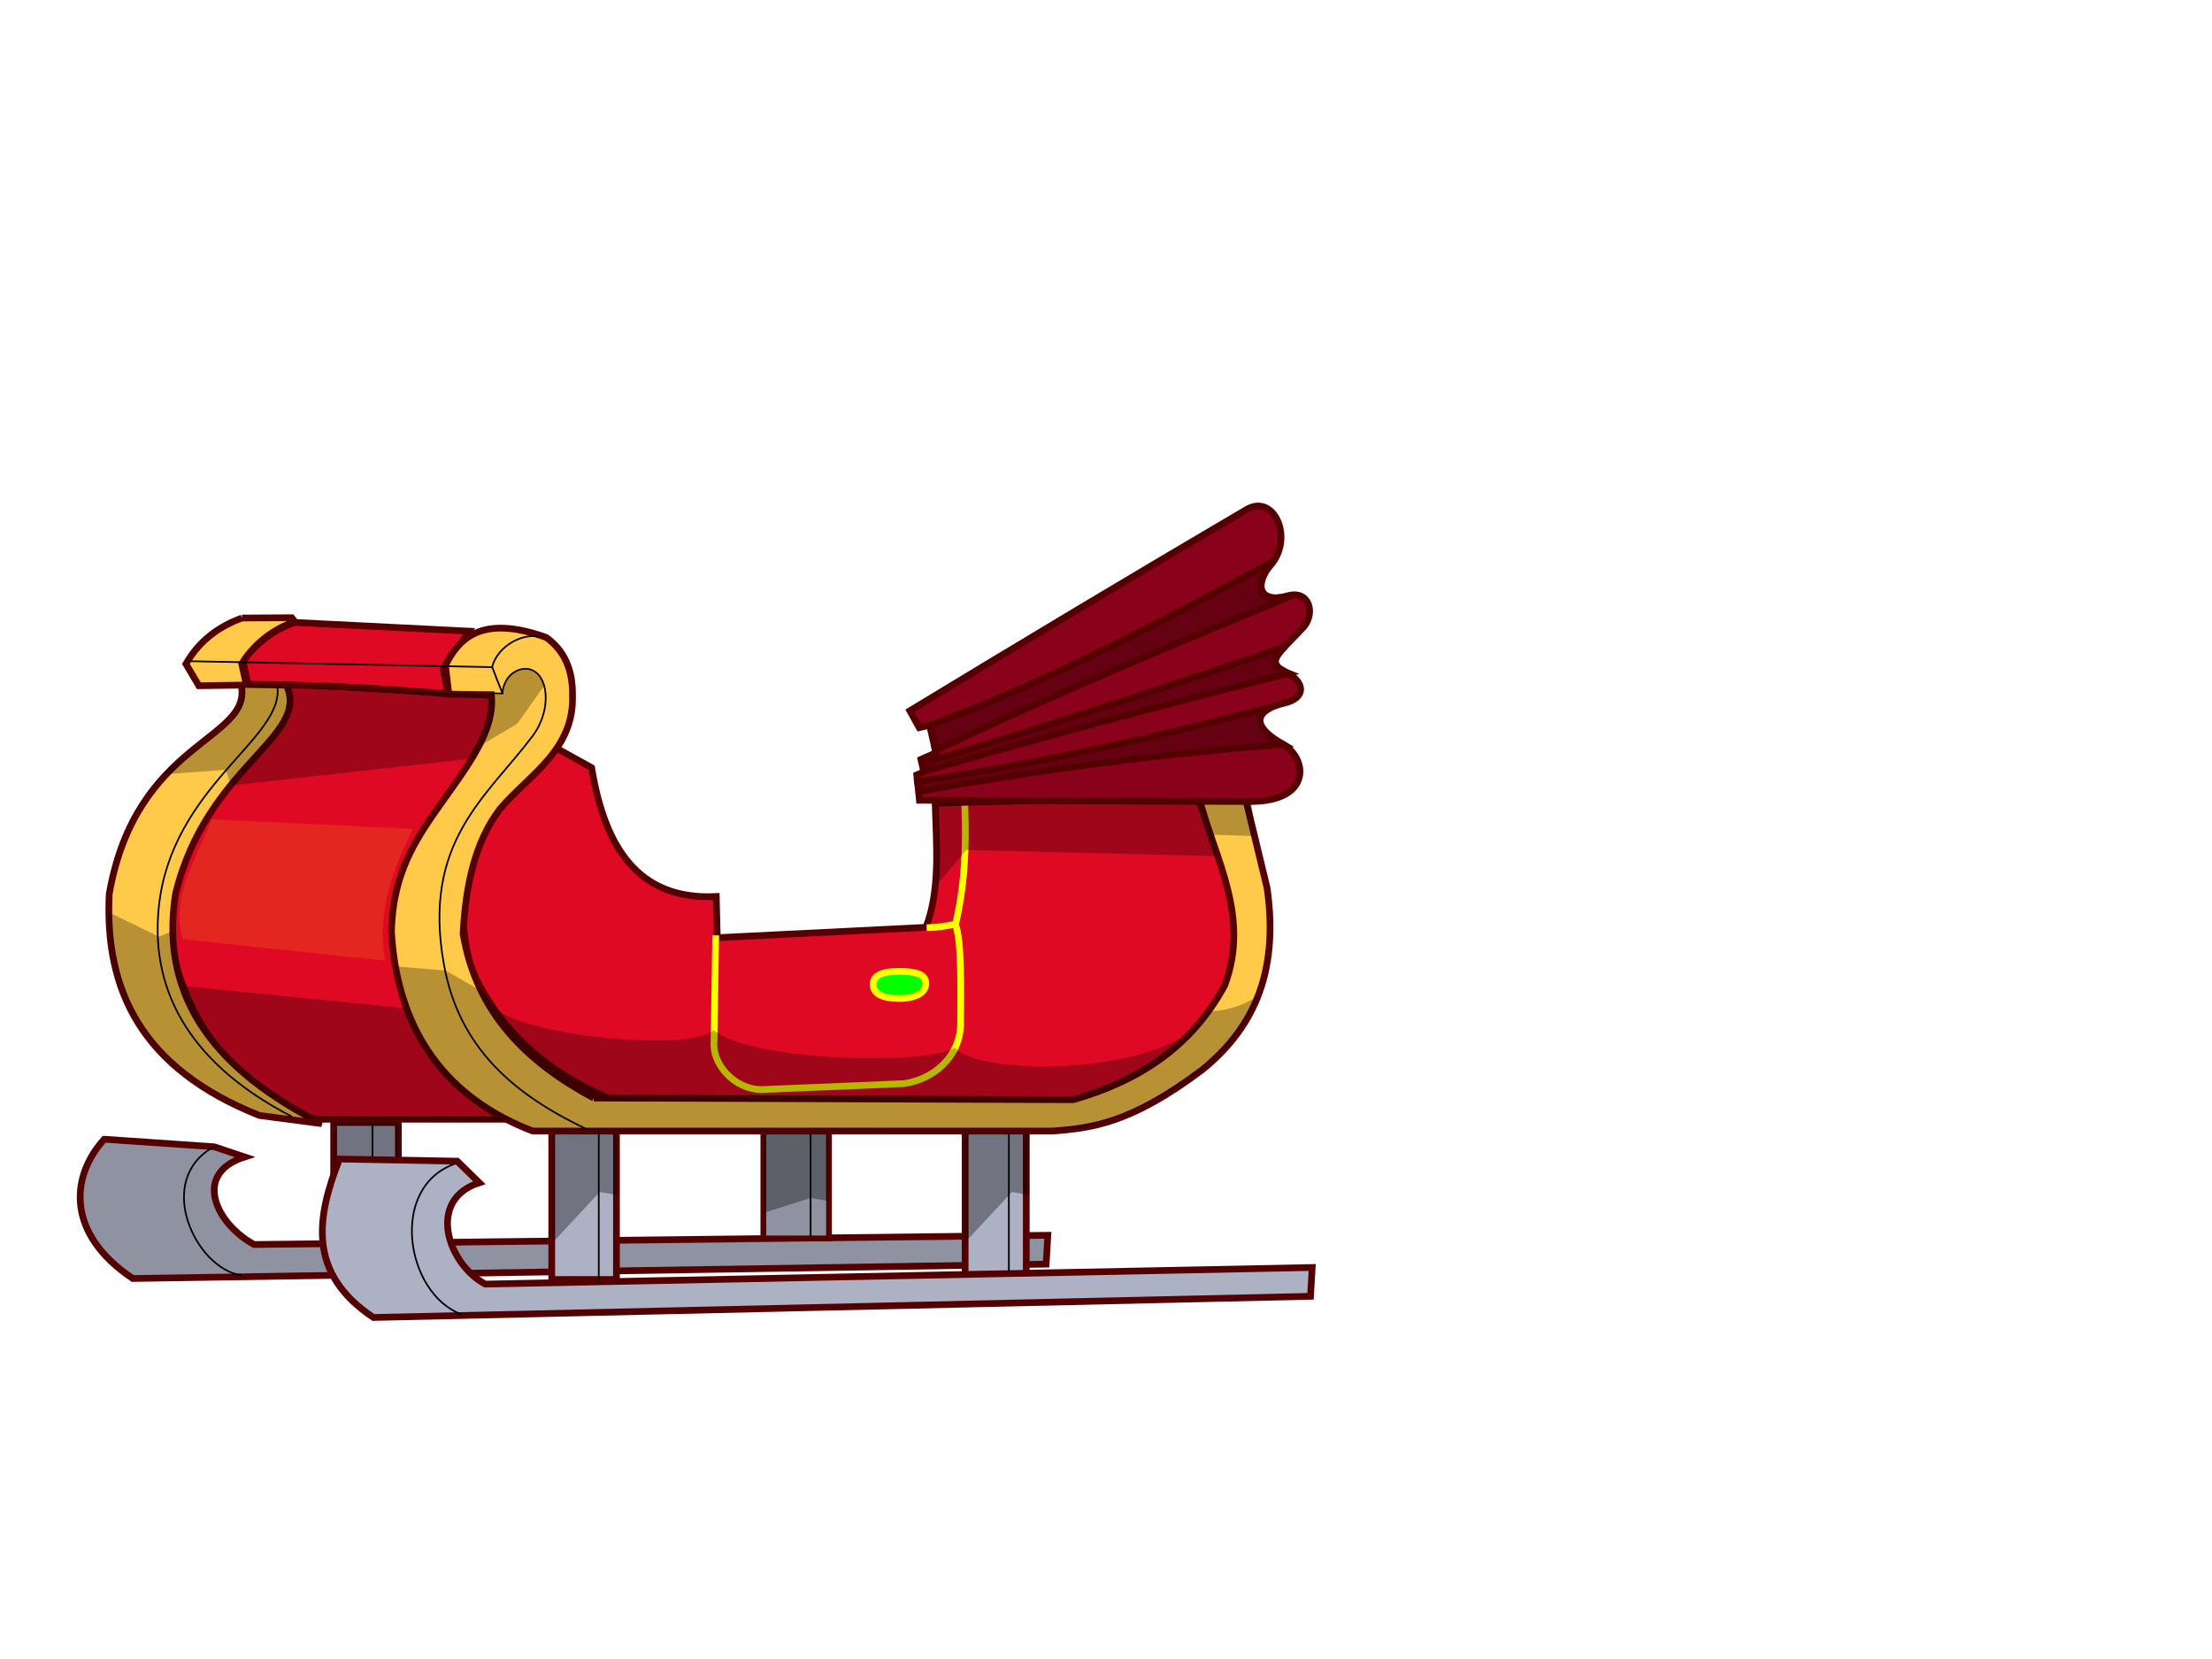 <?xml version="1.0"?><svg width="640" height="480" xmlns="http://www.w3.org/2000/svg">
 <defs>
  <filter id="filter4160" color-interpolation-filters="sRGB">
   <feGaussianBlur id="feGaussianBlur4162" stdDeviation="1.808"/>
  </filter>
 </defs>
 <g>
  <path fill="#8e92a1" stroke="#550000" stroke-width="1.942" stroke-miterlimit="4" id="rect4089" d="m30.162,329.616l31.811,2.18l8.806,2.943c-15.314,4.885 -8.158,19.469 2.758,25.339l229.634,-2.67l-0.49,8.34l-264.274,4.16c-19.256,-12.88 -18.116,-29.428 -8.246,-40.292l0,0z"/>
  <rect fill="#acb1c3" stroke="#550000" stroke-width="1.942" stroke-miterlimit="4" id="rect4098" width="17.682" height="43.684" x="279.245" y="326.508"/>
  <rect fill="#8e92a1" stroke="#550000" stroke-width="1.672" stroke-miterlimit="4" id="rect4101" width="18.991" height="31.941" x="220.866" y="326.373"/>
  <rect fill="#acb1c3" stroke="#550000" stroke-width="1.942" stroke-miterlimit="4" id="rect4104" width="18.722" height="43.684" x="159.635" y="326.508"/>
  <rect fill="#acb1c3" stroke="#550000" stroke-width="1.942" stroke-miterlimit="4" y="324.774" x="96.536" height="43.684" width="18.722" id="rect4095"/>
  <path fill="none" stroke="#000000" stroke-width="0.485px" id="path4140" d="m107.786,323.824l0,34.566"/>
  <path opacity="0.346" fill="#000000" d="m96.709,324.428l18.722,0l0,17.855l-5.027,-0.867l-13.695,14.732l0,-31.72z" id="path4169"/>
  <path fill="#acb1c3" stroke="#550000" stroke-width="1.942" stroke-miterlimit="4" d="m98.225,335.346l34.064,0.619l6.38,6.237c-15.315,4.885 -9.198,23.46 1.718,29.326l239.272,-4.802l-0.49,8.335l-271.138,6.129c-19.256,-12.883 -16.382,-29.086 -9.806,-45.843z" id="path4092"/>
  <path fill="#df0923" stroke="#550000" stroke-width="1.942" stroke-miterlimit="4" id="rect4031" d="m83.622,197.813l58.797,3.393c4.281,18.689 -26.899,31.018 -26.916,75.056c3.596,18.06 14.201,39.718 33.341,47.563l-57.866,0c-21.922,-9.185 -37.345,-25.868 -42.291,-54.64c1.396,-48.189 30.147,-45.886 34.937,-71.372z"/>
  <path fill="#df0923" stroke="#550000" stroke-width="1.942" stroke-miterlimit="4" id="rect4034" d="m160.494,216.202l10.68,5.919c3.768,22.953 13.402,38.422 36.064,37.267l0.289,11.916l60.373,-2.996c4.142,-10.826 3.069,-23.152 2.666,-35.926l75.65,-2.146c7.5,18.15 14.608,36.301 8.671,54.451c-10.268,19.392 -25.857,26.96 -41.91,33.497l-135.814,0c-19.082,-7.795 -33.121,-20.336 -41.091,-38.589c-8.656,-36.061 10.817,-47.119 24.421,-63.394z"/>
  <path fill="#df0923" stroke="#550000" stroke-width="1.942" stroke-miterlimit="4" id="rect4037" d="m70.278,191.197c4.1,-5.246 9.02,-9.127 15.08,-11.107l50.375,2.526l-7.483,11.237l1.354,6.905c-19.746,-1.689 -39.088,-2.703 -57.855,-2.758l-1.471,-6.803z"/>
  <path fill="#ffca49" stroke="#550000" stroke-width="1.942" stroke-miterlimit="4" id="rect4040" d="m171.771,317.695l138.756,0.49c18.375,-5.237 33.929,-14.813 43.827,-33.09c7.428,-19.932 -2.738,-36.345 -7.324,-53.875l13.305,-0.272l6.278,26c3.656,25.613 -4.854,41.312 -18.788,52.593c-20.713,15.595 -32.061,16.829 -43.181,17.715l-150.523,0c-31.068,-11.991 -39.626,-36.311 -40.858,-57.677c0.3,-16.849 7.113,-26.86 13.924,-36.511c7.999,-11.336 16.088,-21.524 14.99,-32.071l-12.326,-0.159l-0.98,-8.371c3.715,-7.214 9.87,-14.93 29.153,-8.046c5.118,3.652 7.727,9.186 7.616,16.761c0.493,15.932 -12.487,22.882 -20.953,32.841c-7.251,9.473 -9.964,22.122 -10.7,36.154c3.803,22.8 18.346,37.098 37.787,47.518z"/>
  <path fill="#ffca49" stroke="#550000" stroke-width="1.942" stroke-miterlimit="4" id="rect4044" d="m70.014,178.815l14.388,-0.085l0.867,1.125c-6.689,2.357 -11.999,6.78 -15.32,12.215l1.295,5.973l11.599,0.187c7.158,14.993 -23.022,23.248 -32.069,60.438c-4.763,30.69 12.479,51.416 42.304,66.444l-18.011,-2.37c-34.528,-13.701 -44.79,-36.667 -43.468,-64.056c7.768,-44.588 41.477,-44.391 38.196,-60.461l-12.261,0.179l-3.741,-6.312c3.811,-6.636 9.409,-10.798 16.222,-13.277z"/>
  <path fill="#8a011b" stroke="#550000" stroke-width="1.942" stroke-miterlimit="4" d="m263.254,205.653c31.069,-18.853 63.093,-38.089 97.417,-58.245c8.106,-4.759 13.832,8.559 6.804,16.3c-4.606,5.074 -3.277,11.142 5.03,8.693c6.357,-1.874 8.315,5.204 4.392,9.334c-7.299,7.683 -10.542,9.798 -5.357,12.426c6.719,3.405 5.934,7.86 0.296,9.206c-11.238,2.683 -7.958,8.414 -1.085,11.764c7.557,3.684 9.238,16.827 -9.04,16.761l-95.683,-0.347l-0.786,-7.335l2.036,-0.881l-0.823,-3.612l4.356,-1.912l-1.859,-7.985l-3,0.707l-2.698,-4.874z" id="path4050"/>
  <path fill="#660013" stroke="#550000" stroke-width="1.942" stroke-miterlimit="4" id="rect4052" d="m269.538,209.671c36.514,-13.596 67.526,-30.402 98.635,-47.151c-2.149,2.842 -4.029,5.741 -2.996,9.264c2.679,2.062 5.648,0.935 8.543,0.617c-33.86,13.868 -67.912,28.117 -103.142,44.724l-1.04,-7.454z"/>
  <path fill="#660013" stroke="#550000" stroke-width="1.942" stroke-miterlimit="4" id="rect4055" d="m267.111,220.765c37.119,-10.912 71.106,-22.217 104.573,-33.586c-3.578,3.217 -3.99,5.679 1.083,7.627c-34.404,8.763 -69.078,17.796 -105.309,28.386l-0.347,-2.427z"/>
  <path fill="#660013" stroke="#550000" stroke-width="1.942" stroke-miterlimit="4" id="rect4058" d="m265.464,226.183c38.293,-5.831 70.984,-13.412 101.929,-21.539c-4.261,2.656 -4.29,6.017 3.901,10.748c-36.857,2.768 -71.684,7.565 -105.31,13.564l-0.52,-2.773z"/>
  <path fill="none" stroke="#ffff00" stroke-width="1.942" stroke-miterlimit="4" id="path4110" d="m207.073,270.626l-0.49,30.767c-0.573,6.482 5.93,13.831 13.729,13.851c0.981,0 41.186,-1.716 41.186,-1.716c8.384,-1.138 16.127,-7.574 16.425,-16.916c-0.02,-9.887 0.45,-24.383 -1.532,-29.234c-2.539,0.566 -5.246,0.965 -8.274,1.042"/>
  <path fill="none" stroke="#ffff00" stroke-width="1.942" stroke-miterlimit="4" id="path4112" d="m279.147,233.117c0.459,11.403 0.066,22.658 -2.697,34.383"/>
  <path fill="#00ff00" stroke="#ffff00" stroke-width="1.942" stroke-linecap="round" stroke-linejoin="round" stroke-miterlimit="4" stroke-dashoffset="0" id="path4114" d="m267.87,284.538c0,2.674 -2.916,4.351 -7.722,4.351c-4.806,0 -7.538,-1.371 -7.538,-4.045c0,-2.674 2.732,-3.8 7.538,-3.8c4.806,0 7.722,0.819 7.722,3.493z"/>
  <path fill="none" stroke="#000000" stroke-width="0.485px" id="path4128" d="m141.867,200.57l3.467,0.087c0.585,-5.935 5.157,-7.507 7.454,-7.107c6.032,1.049 7.046,11.773 1.3,19.415c-13.247,17.62 -32.033,30.563 -25.656,66.046c4.357,24.24 20.169,37.665 41.604,47.844"/>
  <path fill="none" stroke="#000000" stroke-width="0.485px" id="path4130" d="m145.507,200.743c-0.347,-0.433 -3.12,-7.801 -3.12,-7.801c1.707,-6.277 9.068,-9.868 13.781,-8.667"/>
  <path fill="none" stroke="#000000" stroke-width="0.485px" id="path4132" d="m84.402,323.041c-27.925,-14.439 -41.017,-34.88 -38.483,-60.325c3.513,-35.282 36.485,-49.015 34.323,-64.139"/>
  <path fill="none" stroke="#000000" stroke-width="0.485px" id="path4134" d="m54.412,191.296l88.061,1.733"/>
  <path fill="none" stroke="#000000" stroke-width="0.485px" id="path4136" d="m132.072,336.562c-19.872,6.549 -14.698,37.776 1.387,43.684"/>
  <path fill="none" stroke="#000000" stroke-width="0.485px" id="path4138" d="m62.04,331.708c-17.691,9.581 -5.449,35.439 7.801,37.27"/>
  <path fill="none" stroke="#000000" stroke-width="0.485px" id="path4142" d="m173.242,327.011l0,43.637"/>
  <path fill="none" stroke="#000000" stroke-width="0.485px" id="path4144" d="m234.53,327.746l0,29.909"/>
  <path fill="none" stroke="#000000" stroke-width="0.485px" id="path4146" d="m291.895,327.746l0,40.205"/>
  <path opacity="0.284" fill="#000000" id="rect4148" d="m31.054,263.762l14.952,7.254l4.144,-1.749c0.928,4.463 1.095,9.551 3.33,16.057l63.867,6.385l-3.291,-12.142l14.899,1.244l10.806,6.208l4.297,5.317c10.471,7.757 56.136,11.889 62.434,5.705c10.73,9.139 62.421,10.221 69.792,5.077c6.952,7.904 51.165,7.849 67.943,-4.474l5.224,-6.061c6.089,-0.053 10.784,-1.964 14.921,-4.621c-8.709,20.044 -27.557,31.638 -51.924,38.634l-157.335,0.404l-7.611,-2.687l-58.591,-0.735l-14.464,-1.716c-32.462,-13.865 -42.186,-33.12 -43.392,-58.101z"/>
  <path opacity="0.284" fill="#000000" id="rect4151" d="m70.033,198.306l75.507,2.697c0.742,-9.322 9.174,-9.571 11.922,-2.651l-7.781,11.011l-11.055,6.584l-1.176,3.442l-70.64,7.899l-1.445,-4.574l-18.13,1.333c7.6,-8.58 22.992,-11.494 22.799,-25.741z"/>
  <path opacity="0.284" fill="#000000" id="rect4154" d="m271.271,232.553l90.835,0l1.04,9.361l-11.806,-0.396l0.708,6.207l-72.464,-1.807l-8.659,10.21l0.346,-23.575z"/>
  <path opacity="0.346" fill="#ffff00" filter="url(#filter4160)" id="rect4157" d="m61.173,237.06l58.245,2.773c-5.654,11.714 -10.512,23.693 -7.974,38.136l-58.592,-6.241c-3.607,-12.975 4.35,-23.379 8.321,-34.669l0,0z"/>
  <path opacity="0.346" fill="#000000" d="m159.808,327.895l18.722,0l0,17.855l-5.027,-0.867l-13.695,14.735l0,-31.723z" id="path4167"/>
  <path opacity="0.346" fill="#000000" d="m220.827,327.895l18.722,0l0,19.588l-5.028,-0.866l-13.694,4.331l0,-23.053z" id="path4171"/>
  <path opacity="0.346" fill="#000000" id="rect4164" d="m279.072,327.895l18.722,0l0,17.855l-5.027,-0.867l-13.695,14.735l0,-31.723z"/>
  <title>Layer 1</title>
 </g>
</svg>